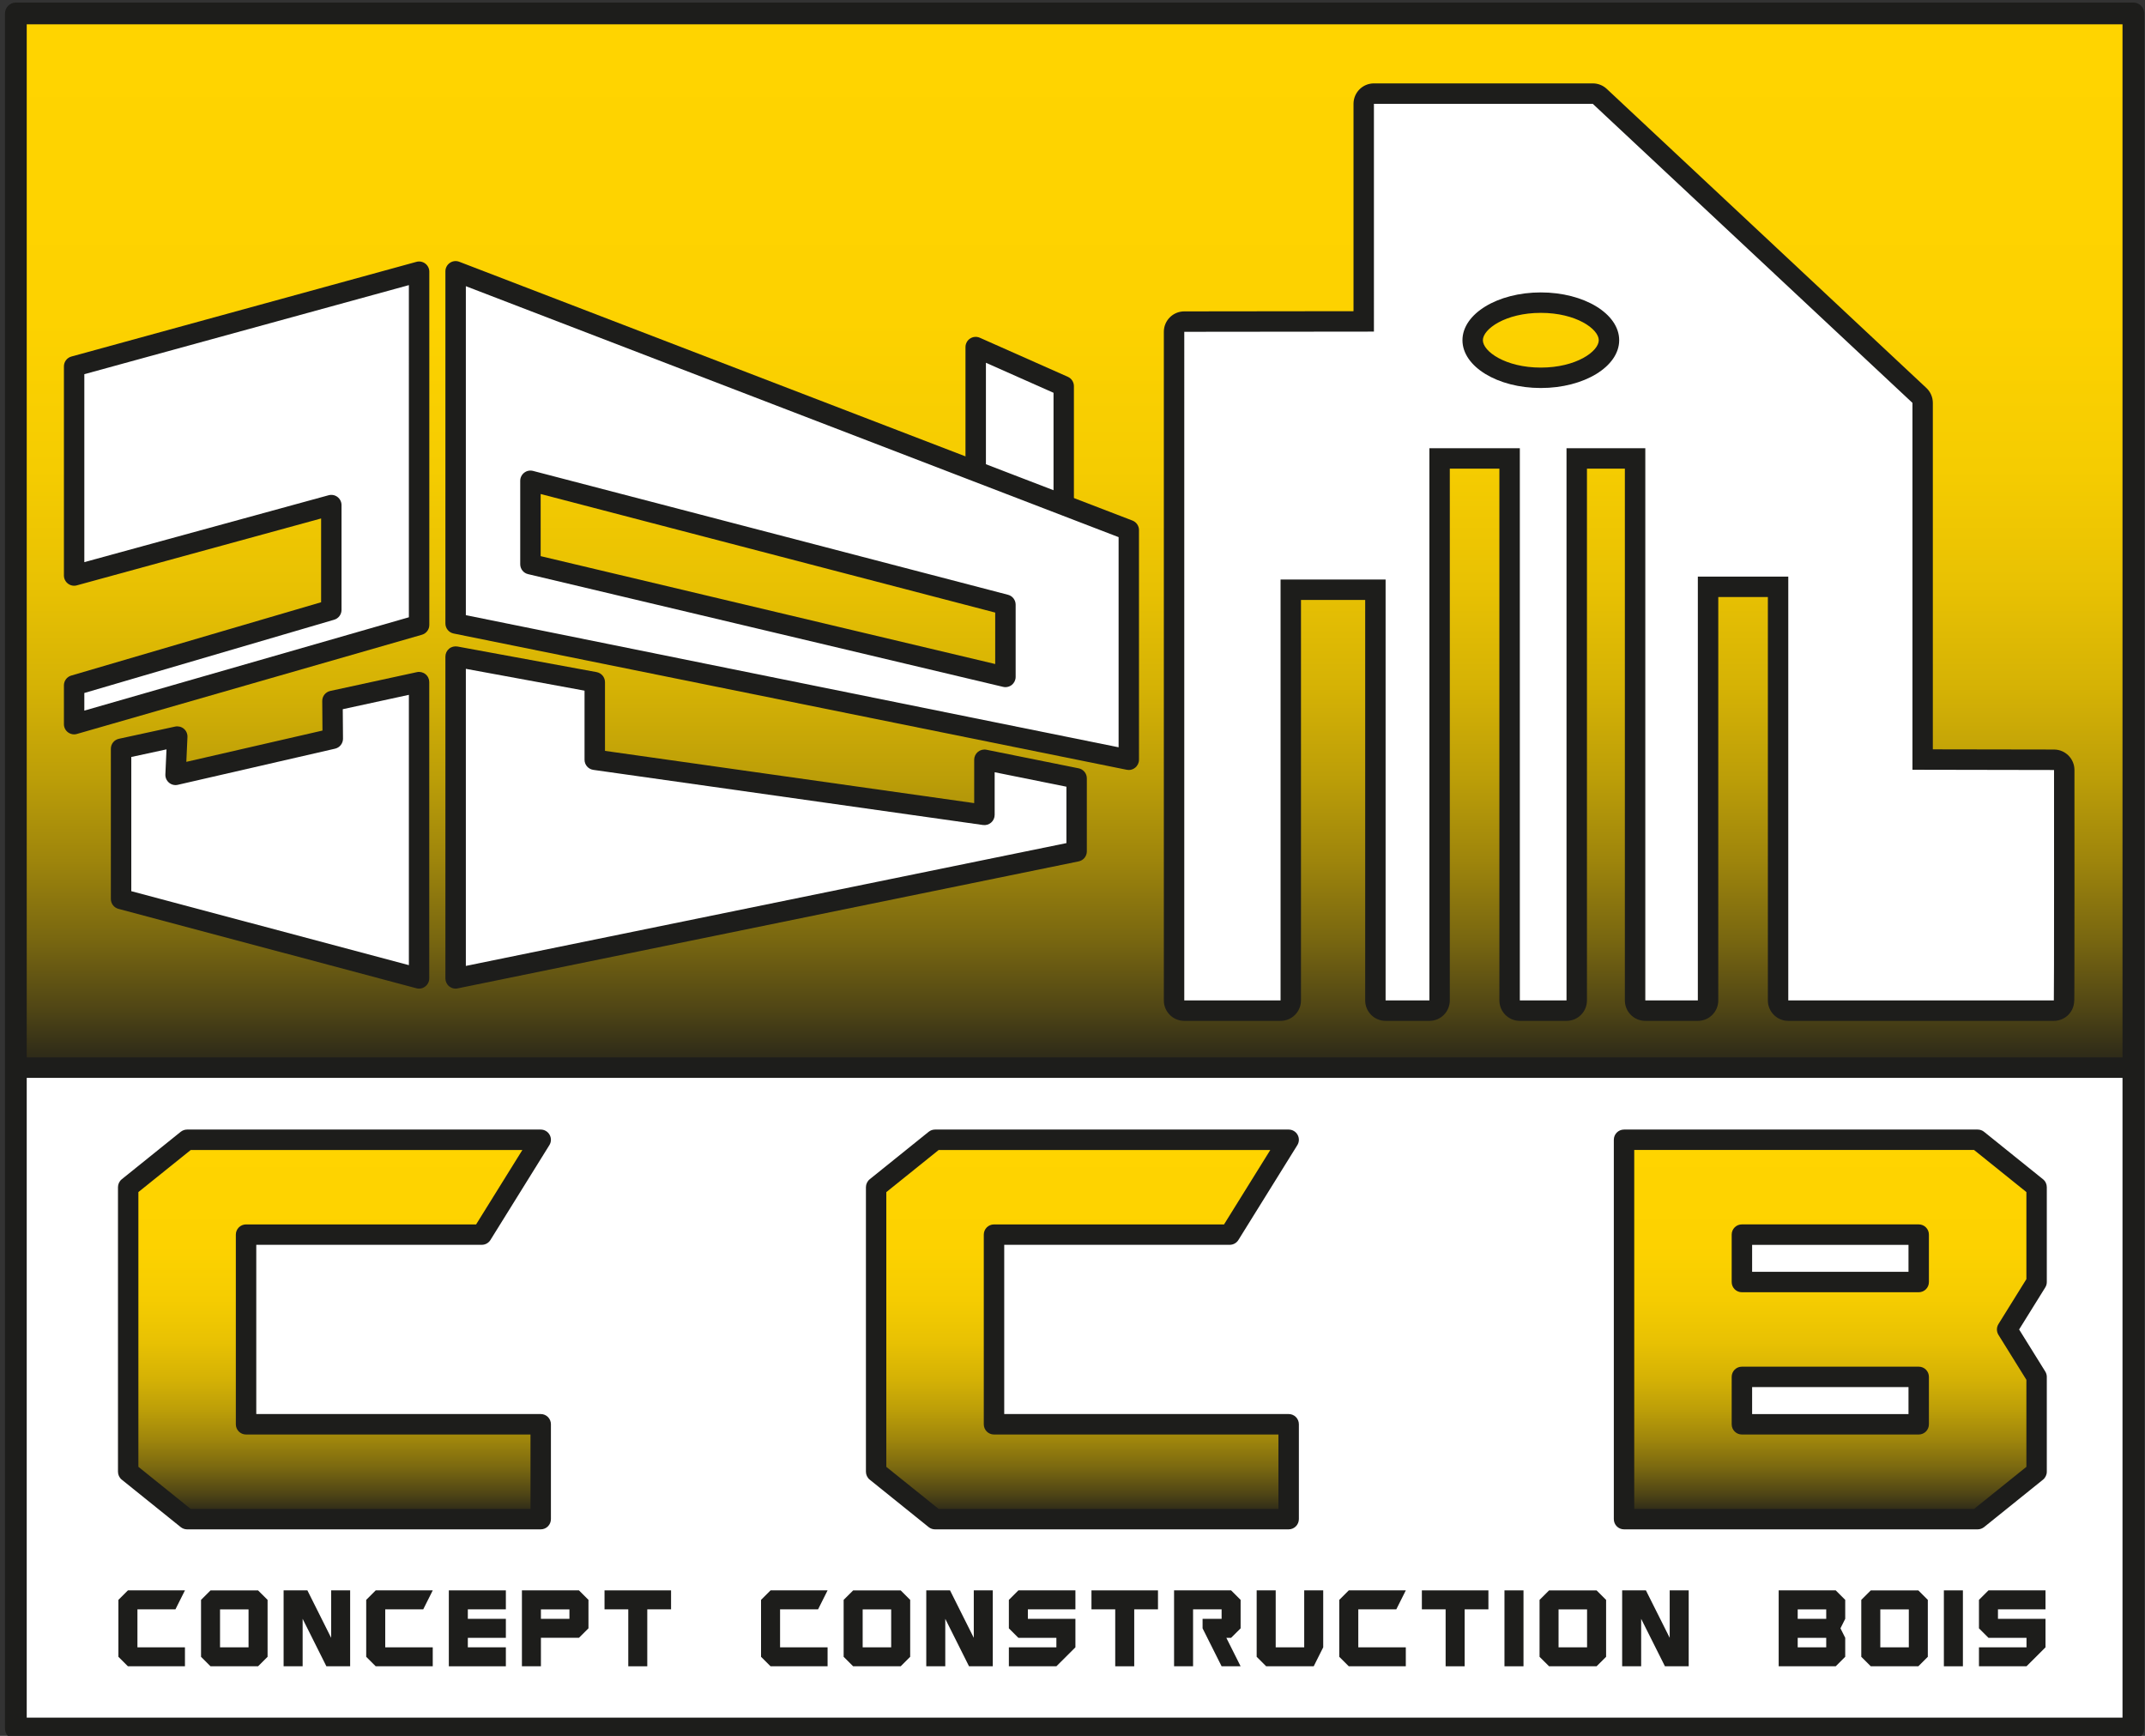 <?xml version="1.0" encoding="utf-8"?>
<!-- Generator: Adobe Illustrator 28.0.0, SVG Export Plug-In . SVG Version: 6.00 Build 0)  -->
<svg version="1.1" id="Calque_1" xmlns="http://www.w3.org/2000/svg" xmlns:xlink="http://www.w3.org/1999/xlink" x="0px" y="0px"
	 viewBox="0 0 744 602" style="enable-background:new 0 0 744 602;" xml:space="preserve">
<rect x="0" y="0" width="744" height="602" fill="#333333" stroke="none"/>
<style type="text/css">
	
		.st0{clip-path:url(#SVGID_00000033360994564135093200000001763163687494170252_);fill:url(#SVGID_00000121277748411416877490000015722207259752548508_);}
	.st1{fill:#FFFFFF;}
	
		.st2{clip-path:url(#SVGID_00000029761725003191119940000011026689958130807938_);fill:url(#SVGID_00000138535127806466291580000006235861135244170672_);}
	.st3{fill:#1D1D1B;}
	
		.st4{clip-path:url(#SVGID_00000036931743903753237500000000488944764134575526_);fill:url(#SVGID_00000180361720906784294970000010587872269548462468_);}
	
		.st5{clip-path:url(#SVGID_00000180346335981145962000000012939908626605752704_);fill:url(#SVGID_00000001643982664292451210000017889566594873174701_);}
	.st6{clip-path:url(#SVGID_00000117645029986982154900000009328764627295654795_);fill:#FFFFFF;}
	.st7{clip-path:url(#SVGID_00000117645029986982154900000009328764627295654795_);fill:#1D1D1B;}
</style>
<g>
	<g>
		<defs>
			<rect id="SVGID_1_" x="6.83" y="8.04" width="733.73" height="366.89"/>
		</defs>
		<clipPath id="SVGID_00000146490503091854738920000014530187205937634488_">
			<use xlink:href="#SVGID_1_"  style="overflow:visible;"/>
		</clipPath>
		
			<linearGradient id="SVGID_00000054969617228073374820000002971413819014834353_" gradientUnits="userSpaceOnUse" x1="281.327" y1="477.455" x2="287.313" y2="477.455" gradientTransform="matrix(-2.700000e-06 -61.288 -61.288 2.700000e-06 29635.977 17616.908)">
			<stop  offset="0" style="stop-color:#1D1D1B"/>
			<stop  offset="6.687641e-03" style="stop-color:#22211A"/>
			<stop  offset="0.069" style="stop-color:#504615"/>
			<stop  offset="0.137" style="stop-color:#7A6810"/>
			<stop  offset="0.209" style="stop-color:#9E850C"/>
			<stop  offset="0.287" style="stop-color:#BC9E08"/>
			<stop  offset="0.372" style="stop-color:#D5B205"/>
			<stop  offset="0.467" style="stop-color:#E8C103"/>
			<stop  offset="0.579" style="stop-color:#F5CC01"/>
			<stop  offset="0.721" style="stop-color:#FDD200"/>
			<stop  offset="1" style="stop-color:#FFD400"/>
		</linearGradient>
		
			<rect x="6.83" y="8.04" style="clip-path:url(#SVGID_00000146490503091854738920000014530187205937634488_);fill:url(#SVGID_00000054969617228073374820000002971413819014834353_);" width="733.73" height="366.89"/>
	</g>
	<rect x="4.82" y="372.29" class="st1" width="735.73" height="227.16"/>
	<g>
		<defs>
			<polygon id="SVGID_00000160173224656996944370000015271959112173809568_" points="64.91,395.27 44.46,411.72 44.46,510.39 
				64.91,526.84 187.55,526.84 187.55,493.95 85.34,493.95 85.34,428.16 167.11,428.16 187.55,395.27 			"/>
		</defs>
		<clipPath id="SVGID_00000023245718683775822570000012317957048999440037_">
			<use xlink:href="#SVGID_00000160173224656996944370000015271959112173809568_"  style="overflow:visible;"/>
		</clipPath>
		
			<linearGradient id="SVGID_00000111149290883100777840000005096618659316808847_" gradientUnits="userSpaceOnUse" x1="276.155" y1="488.036" x2="282.141" y2="488.036" gradientTransform="matrix(-1.000000e-06 -21.977 -21.977 1.000000e-06 10841.759 6595.996)">
			<stop  offset="0" style="stop-color:#1D1D1B"/>
			<stop  offset="6.687641e-03" style="stop-color:#22211A"/>
			<stop  offset="0.069" style="stop-color:#504615"/>
			<stop  offset="0.137" style="stop-color:#7A6810"/>
			<stop  offset="0.209" style="stop-color:#9E850C"/>
			<stop  offset="0.287" style="stop-color:#BC9E08"/>
			<stop  offset="0.372" style="stop-color:#D5B205"/>
			<stop  offset="0.467" style="stop-color:#E8C103"/>
			<stop  offset="0.579" style="stop-color:#F5CC01"/>
			<stop  offset="0.721" style="stop-color:#FDD200"/>
			<stop  offset="1" style="stop-color:#FFD400"/>
		</linearGradient>
		
			<rect x="44.46" y="395.27" style="clip-path:url(#SVGID_00000023245718683775822570000012317957048999440037_);fill:url(#SVGID_00000111149290883100777840000005096618659316808847_);" width="143.09" height="131.57"/>
	</g>
	<path class="st3" d="M187.55,530.38H64.9c-0.81,0-1.59-0.28-2.22-0.78l-20.44-16.45c-0.84-0.67-1.32-1.69-1.32-2.76v-98.67
		c0-1.07,0.49-2.09,1.32-2.76l20.44-16.45c0.63-0.5,1.41-0.78,2.22-0.78h122.65c1.29,0,2.47,0.7,3.09,1.82
		c0.63,1.12,0.6,2.5-0.09,3.59l-20.44,32.89c-0.64,1.04-1.78,1.67-3,1.67H88.89v58.69h98.66c1.96,0,3.54,1.58,3.54,3.54v32.89
		C191.09,528.79,189.51,530.38,187.55,530.38z M66.14,523.29h117.86v-25.8H85.34c-1.96,0-3.54-1.58-3.54-3.54v-65.78
		c0-1.96,1.58-3.54,3.54-3.54h79.8l16.04-25.8H66.14L48,413.41v95.28L66.14,523.29z"/>
	<g>
		<defs>
			<polygon id="SVGID_00000099663005161168915740000001438060265562970805_" points="324.33,395.27 303.88,411.72 303.88,510.39 
				324.33,526.84 446.97,526.84 446.97,493.95 344.77,493.95 344.77,428.16 426.53,428.16 446.97,395.27 			"/>
		</defs>
		<clipPath id="SVGID_00000101814518073928893260000016113489424665599648_">
			<use xlink:href="#SVGID_00000099663005161168915740000001438060265562970805_"  style="overflow:visible;"/>
		</clipPath>
		
			<linearGradient id="SVGID_00000109022854081817832320000007861398647336905649_" gradientUnits="userSpaceOnUse" x1="276.155" y1="478.204" x2="282.141" y2="478.204" gradientTransform="matrix(-1.000000e-06 -21.977 -21.977 1.000000e-06 10885.094 6595.996)">
			<stop  offset="0" style="stop-color:#1D1D1B"/>
			<stop  offset="6.687641e-03" style="stop-color:#22211A"/>
			<stop  offset="0.069" style="stop-color:#504615"/>
			<stop  offset="0.137" style="stop-color:#7A6810"/>
			<stop  offset="0.209" style="stop-color:#9E850C"/>
			<stop  offset="0.287" style="stop-color:#BC9E08"/>
			<stop  offset="0.372" style="stop-color:#D5B205"/>
			<stop  offset="0.467" style="stop-color:#E8C103"/>
			<stop  offset="0.579" style="stop-color:#F5CC01"/>
			<stop  offset="0.721" style="stop-color:#FDD200"/>
			<stop  offset="1" style="stop-color:#FFD400"/>
		</linearGradient>
		
			<rect x="303.88" y="395.27" style="clip-path:url(#SVGID_00000101814518073928893260000016113489424665599648_);fill:url(#SVGID_00000109022854081817832320000007861398647336905649_);" width="143.09" height="131.57"/>
	</g>
	<path class="st3" d="M446.97,530.38H324.33c-0.81,0-1.59-0.27-2.22-0.78l-20.44-16.45c-0.84-0.67-1.32-1.69-1.32-2.76v-98.67
		c0-1.07,0.49-2.09,1.32-2.76l20.44-16.45c0.63-0.51,1.41-0.78,2.22-0.78h122.65c1.29,0,2.47,0.7,3.09,1.82
		c0.63,1.12,0.6,2.5-0.09,3.59l-20.44,32.89c-0.64,1.04-1.78,1.67-3,1.67h-78.22v58.69h98.66c1.96,0,3.54,1.58,3.54,3.54v32.89
		C450.51,528.79,448.93,530.38,446.97,530.38z M325.57,523.29h117.86v-25.8h-98.66c-1.96,0-3.54-1.58-3.54-3.54v-65.78
		c0-1.96,1.58-3.54,3.54-3.54h79.79l16.04-25.8H325.57l-18.15,14.6v95.28L325.57,523.29z"/>
	<g>
		<defs>
			<path id="SVGID_00000121279042144528126260000006145328452618545038_" d="M604.19,477.5h61.32v16.45h-61.32V477.5z
				 M604.19,428.16h61.32v16.44h-61.32V428.16z M563.3,395.27v131.57h122.66l20.44-16.44v-32.9l-10.22-16.44l10.22-16.44v-32.89
				l-20.44-16.45H563.3z"/>
		</defs>
		<clipPath id="SVGID_00000070815233350179755940000007422357458456610463_">
			<use xlink:href="#SVGID_00000121279042144528126260000006145328452618545038_"  style="overflow:visible;"/>
		</clipPath>
		
			<linearGradient id="SVGID_00000169535097398999478150000012443776669000164481_" gradientUnits="userSpaceOnUse" x1="276.155" y1="468.371" x2="282.141" y2="468.371" gradientTransform="matrix(-1.000000e-06 -21.977 -21.977 1.000000e-06 10928.429 6595.996)">
			<stop  offset="0" style="stop-color:#1D1D1B"/>
			<stop  offset="6.687641e-03" style="stop-color:#22211A"/>
			<stop  offset="0.069" style="stop-color:#504615"/>
			<stop  offset="0.137" style="stop-color:#7A6810"/>
			<stop  offset="0.209" style="stop-color:#9E850C"/>
			<stop  offset="0.287" style="stop-color:#BC9E08"/>
			<stop  offset="0.372" style="stop-color:#D5B205"/>
			<stop  offset="0.467" style="stop-color:#E8C103"/>
			<stop  offset="0.579" style="stop-color:#F5CC01"/>
			<stop  offset="0.721" style="stop-color:#FDD200"/>
			<stop  offset="1" style="stop-color:#FFD400"/>
		</linearGradient>
		
			<rect x="563.3" y="395.27" style="clip-path:url(#SVGID_00000070815233350179755940000007422357458456610463_);fill:url(#SVGID_00000169535097398999478150000012443776669000164481_);" width="143.1" height="131.57"/>
	</g>
	<path class="st3" d="M685.95,530.38H563.3c-1.96,0-3.54-1.58-3.54-3.54V395.27c0-1.96,1.58-3.54,3.54-3.54h122.66
		c0.81,0,1.59,0.27,2.22,0.78l20.44,16.45c0.84,0.67,1.32,1.69,1.32,2.76v32.9c0,0.66-0.19,1.31-0.54,1.87l-9.06,14.57l9.06,14.57
		c0.35,0.56,0.54,1.21,0.54,1.87v32.89c0,1.07-0.49,2.09-1.32,2.76l-20.44,16.45C687.54,530.1,686.76,530.38,685.95,530.38z
		 M566.84,523.3h117.87l18.15-14.6v-30.18l-9.69-15.59c-0.71-1.15-0.71-2.6,0-3.74l9.69-15.59v-30.19l-18.15-14.6H566.84V523.3z
		 M665.51,497.49h-61.33c-1.96,0-3.54-1.58-3.54-3.54V477.5c0-1.96,1.58-3.54,3.54-3.54h61.33c1.96,0,3.54,1.58,3.54,3.54v16.45
		C669.05,495.9,667.47,497.49,665.51,497.49z M607.73,490.4h54.24v-9.36h-54.24V490.4z M665.51,448.15h-61.33
		c-1.96,0-3.54-1.58-3.54-3.54v-16.45c0-1.96,1.58-3.54,3.54-3.54h61.33c1.96,0,3.54,1.58,3.54,3.54v16.45
		C669.05,446.57,667.47,448.15,665.51,448.15z M607.73,441.07h54.24v-9.36h-54.24V441.07z"/>
	<path class="st3" d="M739.07,373.81H6.26c-1.95,0-3.54-1.58-3.54-3.54c0-1.95,1.58-3.54,3.54-3.54h732.81
		c1.95,0,3.54,1.58,3.54,3.54C742.6,372.22,741.02,373.81,739.07,373.81z"/>
	<path class="st3" d="M739.97,603.23H5.5c-2.08,0-3.77-1.69-3.77-3.77V4.66c0-2.08,1.69-3.77,3.77-3.77h734.47
		c2.08,0,3.77,1.69,3.77,3.77v594.79C743.74,601.54,742.05,603.23,739.97,603.23z M9.27,595.68h726.93V8.43H9.27V595.68z"/>
	<g>
		<defs>
			<rect id="SVGID_00000132791179501620544550000017915668248115819697_" x="-17.18" y="-16.44" width="780.37" height="628.88"/>
		</defs>
		<clipPath id="SVGID_00000140700875539657448580000008591549464859953077_">
			<use xlink:href="#SVGID_00000132791179501620544550000017915668248115819697_"  style="overflow:visible;"/>
		</clipPath>
		<path style="clip-path:url(#SVGID_00000140700875539657448580000008591549464859953077_);fill:#FFFFFF;" d="M620.28,350.5
			c-1.96,0-3.54-1.59-3.54-3.54V203.51h-24.29v143.44c0,1.96-1.59,3.54-3.54,3.54h-18.22c-1.96,0-3.54-1.59-3.54-3.54V158.98H546.9
			v187.97c0,1.96-1.59,3.54-3.54,3.54h-16.19c-1.96,0-3.54-1.59-3.54-3.54V158.98h-24.29v187.97c0,1.96-1.58,3.54-3.54,3.54H480.6
			c-1.95,0-3.54-1.59-3.54-3.54V204.52h-29.35v142.43c0,1.96-1.59,3.54-3.54,3.54h-33.4c-1.96,0-3.54-1.59-3.54-3.54V115.08
			c0-1.96,1.58-3.54,3.54-3.54l62.25-0.07V36.01c0-1.96,1.59-3.54,3.54-3.54h75.91c0.9,0,1.77,0.35,2.42,0.96l110.87,103.71
			c0.72,0.67,1.13,1.6,1.13,2.59v123.69l45.57,0.08c1.96,0,3.54,1.59,3.54,3.54c0,0,0.01,19.98,0.01,39.96
			c0,9.99-0.01,19.98-0.02,27.48c-0.01,3.75-0.01,6.88-0.02,9.06c-0.01,1.1-0.01,1.97-0.02,2.56c-0.04,3.64-1.96,4.41-3.56,4.41
			H620.28z M534.44,104.96c-12.81,0-23.63,5.97-23.63,13.03s10.82,13.03,23.63,13.03c12.81,0,23.63-5.96,23.63-13.03
			S547.25,104.96,534.44,104.96"/>
		<path style="clip-path:url(#SVGID_00000140700875539657448580000008591549464859953077_);fill:#1D1D1B;" d="M552.46,36.01
			l110.88,103.71v127.23l49.11,0.09c0,0,0.05,79.91-0.07,79.91h-92.11V199.97H588.9v146.98h-18.22V155.44h-27.33v191.51h-16.19
			V155.44h-31.37v191.51H480.6V200.98h-36.43v145.97h-33.4V115.07l65.78-0.07V36.01H552.46 M534.44,134.56
			c15.01,0,27.18-7.42,27.18-16.58s-12.16-16.57-27.18-16.57c-15.01,0-27.18,7.42-27.18,16.57S519.43,134.56,534.44,134.56
			 M552.46,28.92h-75.91c-3.91,0-7.08,3.17-7.08,7.09v71.91l-58.71,0.07c-3.91,0-7.08,3.17-7.08,7.08v231.88
			c0,3.92,3.17,7.09,7.09,7.09h33.4c3.92,0,7.08-3.17,7.08-7.09V208.07h22.27v138.88c0,3.92,3.17,7.09,7.08,7.09h15.19
			c3.91,0,7.08-3.17,7.08-7.09V162.53h17.2v184.42c0,3.92,3.17,7.09,7.09,7.09h16.19c3.92,0,7.09-3.17,7.09-7.09V162.53h13.15
			v184.42c0,3.92,3.17,7.09,7.09,7.09h18.22c3.92,0,7.09-3.17,7.09-7.09V207.06h17.2v139.89c0,3.92,3.17,7.09,7.08,7.09h92.11
			c3.35,0,6.98-2.5,7.09-7.15c0-0.17,0.01-0.43,0.01-0.75c0.01-0.6,0.01-1.47,0.02-2.59c0.01-2.19,0.02-5.32,0.02-9.08
			c0.01-7.49,0.02-17.49,0.02-27.48c0.01-19.98-0.01-39.97-0.01-39.97c-0.01-3.9-3.17-7.07-7.08-7.08l-42.04-0.07V139.72
			c0-1.96-0.81-3.83-2.24-5.17L557.31,30.83C556,29.6,554.27,28.92,552.46,28.92 M534.44,127.48c-12.27,0-20.1-5.62-20.1-9.49
			c0-3.87,7.83-9.49,20.1-9.49c12.27,0,20.1,5.62,20.1,9.49C554.53,121.86,546.7,127.48,534.44,127.48"/>
		<polygon style="clip-path:url(#SVGID_00000140700875539657448580000008591549464859953077_);fill:#FFFFFF;" points="
			338.43,120.37 368.96,133.92 368.96,185.4 338.43,165.76 		"/>
		<path style="clip-path:url(#SVGID_00000140700875539657448580000008591549464859953077_);fill:#1D1D1B;" d="M368.96,188.95
			c-0.67,0-1.33-0.19-1.92-0.57l-30.53-19.65c-1.01-0.65-1.63-1.77-1.63-2.98v-45.38c0-1.2,0.61-2.32,1.61-2.97
			c1.01-0.66,2.26-0.76,3.37-0.27l30.53,13.55c1.28,0.57,2.1,1.84,2.1,3.24v51.49c0,1.3-0.71,2.49-1.85,3.11
			C370.12,188.8,369.55,188.95,368.96,188.95z M341.97,163.82l23.45,15.09v-42.69l-23.45-10.41V163.82z"/>
		<path style="clip-path:url(#SVGID_00000140700875539657448580000008591549464859953077_);fill:#FFFFFF;" d="M158.03,94.1v122.13
			l233.49,47.26v-79.64L158.03,94.1z M348.73,234.76l-164.75-39.09v-28.93l164.75,42.96V234.76z"/>
		<path style="clip-path:url(#SVGID_00000140700875539657448580000008591549464859953077_);fill:#1D1D1B;" d="M391.53,267.03
			c-0.23,0-0.47-0.02-0.7-0.07L157.33,219.7c-1.65-0.34-2.84-1.79-2.84-3.47V94.09c0-1.17,0.58-2.26,1.54-2.92
			c0.95-0.67,2.18-0.81,3.27-0.39l233.49,89.75c1.37,0.53,2.27,1.84,2.27,3.3v79.64c0,1.06-0.48,2.07-1.3,2.74
			C393.13,266.75,392.34,267.03,391.53,267.03z M161.58,213.34l226.41,45.82v-72.88L161.58,99.25V213.34z M348.73,238.3
			c-0.27,0-0.55-0.04-0.82-0.1l-164.75-39.09c-1.6-0.37-2.72-1.8-2.72-3.44v-28.93c0-1.1,0.51-2.13,1.38-2.8
			c0.87-0.68,1.97-0.9,3.06-0.63l164.75,42.96c1.56,0.4,2.65,1.81,2.65,3.43v25.06c0,1.08-0.5,2.1-1.34,2.78
			C350.3,238.04,349.52,238.3,348.73,238.3z M187.53,192.87l157.66,37.41v-17.84l-157.66-41.12V192.87z"/>
		<polygon style="clip-path:url(#SVGID_00000140700875539657448580000008591549464859953077_);fill:#FFFFFF;" points="
			158.03,227.69 206.3,236.58 206.3,263.49 341.45,282.6 341.45,263.49 373.43,269.93 373.43,295.27 158.03,339.32 		"/>
		<path style="clip-path:url(#SVGID_00000140700875539657448580000008591549464859953077_);fill:#1D1D1B;" d="M158.03,342.86
			c-0.81,0-1.6-0.28-2.24-0.8c-0.82-0.67-1.3-1.68-1.3-2.74V227.7c0-1.05,0.47-2.05,1.27-2.72c0.81-0.68,1.86-0.94,2.91-0.77
			l48.27,8.88c1.68,0.31,2.9,1.78,2.9,3.48v23.83l128.06,18.12v-15.04c0-1.06,0.48-2.07,1.3-2.74c0.82-0.67,1.91-0.94,2.95-0.73
			l31.98,6.44c1.65,0.33,2.84,1.79,2.84,3.47v25.34c0,1.68-1.19,3.13-2.84,3.47l-215.39,44.04
			C158.51,342.83,158.27,342.86,158.03,342.86z M161.58,231.95v103.03l208.31-42.59v-19.56l-24.89-5.02v14.79
			c0,1.02-0.44,2-1.22,2.67c-0.77,0.67-1.81,0.98-2.82,0.84L205.8,266.99c-1.75-0.25-3.05-1.74-3.05-3.51v-23.96L161.58,231.95z"/>
		<polygon style="clip-path:url(#SVGID_00000140700875539657448580000008591549464859953077_);fill:#FFFFFF;" points="
			115.32,243.09 145.36,236.58 145.36,339.32 41.99,311.77 41.99,259.67 61.5,255.45 60.89,268.73 115.42,256.19 		"/>
		<path style="clip-path:url(#SVGID_00000140700875539657448580000008591549464859953077_);fill:#1D1D1B;" d="M145.36,342.86
			c-0.3,0-0.61-0.04-0.91-0.12L41.08,315.19c-1.55-0.41-2.63-1.82-2.63-3.42v-52.1c0-1.67,1.16-3.11,2.79-3.46l19.5-4.23
			c1.06-0.22,2.19,0.05,3.03,0.75c0.84,0.71,1.3,1.77,1.25,2.86l-0.39,8.62l47.22-10.85l-0.08-10.25c-0.01-1.68,1.15-3.13,2.79-3.49
			l30.04-6.52c1.03-0.23,2.13,0.03,2.97,0.7c0.84,0.67,1.32,1.69,1.32,2.76v102.74c0,1.1-0.51,2.14-1.39,2.81
			C146.89,342.6,146.13,342.86,145.36,342.86z M45.54,309.06l96.28,25.65v-93.74l-22.93,4.98l0.08,10.21
			c0.01,1.66-1.13,3.11-2.75,3.48l-54.53,12.53c-1.09,0.26-2.22-0.02-3.06-0.73c-0.85-0.71-1.32-1.77-1.27-2.88l0.39-8.68
			l-12.21,2.64V309.06z"/>
		<polygon style="clip-path:url(#SVGID_00000140700875539657448580000008591549464859953077_);fill:#FFFFFF;" points="145.36,94.23 
			145.36,216.73 25.71,251.14 25.71,237.67 114.91,211.51 114.91,175.16 25.71,199.6 25.71,127.06 		"/>
		<path style="clip-path:url(#SVGID_00000140700875539657448580000008591549464859953077_);fill:#1D1D1B;" d="M25.71,254.68
			c-0.76,0-1.51-0.25-2.13-0.71c-0.89-0.67-1.41-1.72-1.41-2.83v-13.46c0-1.57,1.04-2.96,2.55-3.4l86.66-25.42V179.8l-84.73,23.2
			c-1.06,0.31-2.2,0.07-3.08-0.6c-0.88-0.67-1.4-1.71-1.4-2.82v-72.53c0-1.6,1.07-2.99,2.61-3.41l119.65-32.83
			c1.06-0.3,2.2-0.07,3.08,0.6c0.88,0.67,1.4,1.71,1.4,2.82v122.5c0,1.58-1.05,2.96-2.57,3.4l-119.65,34.4
			C26.36,254.63,26.03,254.68,25.71,254.68z M29.25,240.33v6.11l112.57-32.37V98.88L29.25,129.77v65.18l84.73-23.2
			c1.08-0.29,2.21-0.07,3.08,0.6c0.88,0.67,1.4,1.71,1.4,2.82v36.35c0,1.57-1.04,2.96-2.55,3.4L29.25,240.33z"/>
		<polygon style="clip-path:url(#SVGID_00000140700875539657448580000008591549464859953077_);fill:#1D1D1B;" points="44.37,577.87 
			41.07,574.58 41.07,554.84 44.37,551.54 64.15,551.54 60.85,558.12 47.67,558.12 47.67,571.29 64.15,571.29 64.15,577.87 		"/>
		<path style="clip-path:url(#SVGID_00000140700875539657448580000008591549464859953077_);fill:#1D1D1B;" d="M73.02,577.87
			l-3.29-3.29v-19.74l3.29-3.29h16.49l3.3,3.29v19.74l-3.3,3.29H73.02z M86.21,558.13h-9.89v13.16h9.89V558.13z"/>
		<polygon style="clip-path:url(#SVGID_00000140700875539657448580000008591549464859953077_);fill:#1D1D1B;" points="98.37,577.87 
			98.37,551.54 106.62,551.54 114.86,568 114.86,551.54 121.45,551.54 121.45,577.87 113.21,577.87 104.97,561.41 104.97,577.87 		
			"/>
		<polygon style="clip-path:url(#SVGID_00000140700875539657448580000008591549464859953077_);fill:#1D1D1B;" points="
			130.32,577.87 127.02,574.58 127.02,554.84 130.32,551.54 150.1,551.54 146.8,558.12 133.62,558.12 133.62,571.29 150.1,571.29 
			150.1,577.87 		"/>
		<polygon style="clip-path:url(#SVGID_00000140700875539657448580000008591549464859953077_);fill:#1D1D1B;" points="
			155.68,577.87 155.68,551.54 175.46,551.54 175.46,558.12 162.27,558.12 162.27,561.41 175.46,561.41 175.46,568 162.27,568 
			162.27,571.29 175.46,571.29 175.46,577.87 		"/>
		<path style="clip-path:url(#SVGID_00000140700875539657448580000008591549464859953077_);fill:#1D1D1B;" d="M181.03,577.87v-26.33
			h19.78l3.3,3.29v9.87l-3.3,3.29h-13.19v9.87H181.03z M197.51,558.13h-9.89v3.29h9.89V558.13z"/>
		<polygon style="clip-path:url(#SVGID_00000140700875539657448580000008591549464859953077_);fill:#1D1D1B;" points="
			217.92,577.87 217.92,558.12 209.68,558.12 209.68,551.54 232.76,551.54 232.76,558.12 224.51,558.12 224.51,577.87 		"/>
		<polygon style="clip-path:url(#SVGID_00000140700875539657448580000008591549464859953077_);fill:#1D1D1B;" points="
			267.27,577.87 263.97,574.58 263.97,554.84 267.27,551.54 287.05,551.54 283.75,558.12 270.57,558.12 270.57,571.29 
			287.05,571.29 287.05,577.87 		"/>
		<path style="clip-path:url(#SVGID_00000140700875539657448580000008591549464859953077_);fill:#1D1D1B;" d="M295.92,577.87
			l-3.3-3.29v-19.74l3.3-3.29h16.49l3.29,3.29v19.74l-3.29,3.29H295.92z M309.11,558.13h-9.89v13.16h9.89V558.13z"/>
		<polygon style="clip-path:url(#SVGID_00000140700875539657448580000008591549464859953077_);fill:#1D1D1B;" points="
			321.28,577.87 321.28,551.54 329.52,551.54 337.76,568 337.76,551.54 344.35,551.54 344.35,577.87 336.11,577.87 327.87,561.41 
			327.87,577.87 		"/>
		<polygon style="clip-path:url(#SVGID_00000140700875539657448580000008591549464859953077_);fill:#1D1D1B;" points="
			349.93,577.87 349.93,571.29 366.41,571.29 366.41,568 353.23,568 349.93,564.71 349.93,554.84 353.23,551.54 373.01,551.54 
			373.01,558.12 356.52,558.12 356.52,561.41 373.01,561.41 373.01,571.29 366.41,577.87 		"/>
		<polygon style="clip-path:url(#SVGID_00000140700875539657448580000008591549464859953077_);fill:#1D1D1B;" points="
			386.82,577.87 386.82,558.12 378.58,558.12 378.58,551.54 401.65,551.54 401.65,558.12 393.41,558.12 393.41,577.87 		"/>
		<polygon style="clip-path:url(#SVGID_00000140700875539657448580000008591549464859953077_);fill:#1D1D1B;" points="
			407.23,577.87 407.23,551.54 427.01,551.54 430.31,554.84 430.31,564.71 427.01,568 425.36,568 430.31,577.87 423.72,577.87 
			417.12,564.71 417.12,561.41 423.72,561.41 423.72,558.12 413.82,558.12 413.82,577.87 		"/>
		<polygon style="clip-path:url(#SVGID_00000140700875539657448580000008591549464859953077_);fill:#1D1D1B;" points="
			439.18,577.87 435.88,574.58 435.88,551.54 442.48,551.54 442.48,571.29 452.37,571.29 452.37,551.54 458.96,551.54 
			458.96,571.29 455.66,577.87 		"/>
		<polygon style="clip-path:url(#SVGID_00000140700875539657448580000008591549464859953077_);fill:#1D1D1B;" points="
			467.83,577.87 464.53,574.58 464.53,554.84 467.83,551.54 487.61,551.54 484.31,558.12 471.13,558.12 471.13,571.29 
			487.61,571.29 487.61,577.87 		"/>
		<polygon style="clip-path:url(#SVGID_00000140700875539657448580000008591549464859953077_);fill:#1D1D1B;" points="
			501.42,577.87 501.42,558.12 493.18,558.12 493.18,551.54 516.26,551.54 516.26,558.12 508.02,558.12 508.02,577.87 		"/>
		
			<rect x="521.83" y="551.54" style="clip-path:url(#SVGID_00000140700875539657448580000008591549464859953077_);fill:#1D1D1B;" width="6.6" height="26.33"/>
		<path style="clip-path:url(#SVGID_00000140700875539657448580000008591549464859953077_);fill:#1D1D1B;" d="M537.3,577.87
			l-3.3-3.29v-19.74l3.3-3.29h16.48l3.3,3.29v19.74l-3.3,3.29H537.3z M550.48,558.13h-9.89v13.16h9.89V558.13z"/>
		<polygon style="clip-path:url(#SVGID_00000140700875539657448580000008591549464859953077_);fill:#1D1D1B;" points="
			562.65,577.87 562.65,551.54 570.89,551.54 579.14,568 579.14,551.54 585.73,551.54 585.73,577.87 577.49,577.87 569.24,561.41 
			569.24,577.87 		"/>
		<path style="clip-path:url(#SVGID_00000140700875539657448580000008591549464859953077_);fill:#1D1D1B;" d="M616.94,577.87v-26.33
			h19.79l3.29,3.29v6.58l-1.65,3.29l1.65,3.29v6.58l-3.29,3.29H616.94z M633.43,558.13h-9.89v3.29h9.89V558.13z M633.43,568h-9.89
			v3.29h9.89V568z"/>
		<path style="clip-path:url(#SVGID_00000140700875539657448580000008591549464859953077_);fill:#1D1D1B;" d="M648.89,577.87
			l-3.3-3.29v-19.74l3.3-3.29h16.49l3.29,3.29v19.74l-3.29,3.29H648.89z M662.08,558.13h-9.89v13.16h9.89V558.13z"/>
		
			<rect x="674.24" y="551.54" style="clip-path:url(#SVGID_00000140700875539657448580000008591549464859953077_);fill:#1D1D1B;" width="6.6" height="26.33"/>
		<polygon style="clip-path:url(#SVGID_00000140700875539657448580000008591549464859953077_);fill:#1D1D1B;" points="
			686.41,577.87 686.41,571.29 702.9,571.29 702.9,568 689.71,568 686.41,564.71 686.41,554.84 689.71,551.54 709.49,551.54 
			709.49,558.12 693,558.12 693,561.41 709.49,561.41 709.49,571.29 702.9,577.87 		"/>
	</g>
</g>
</svg>
